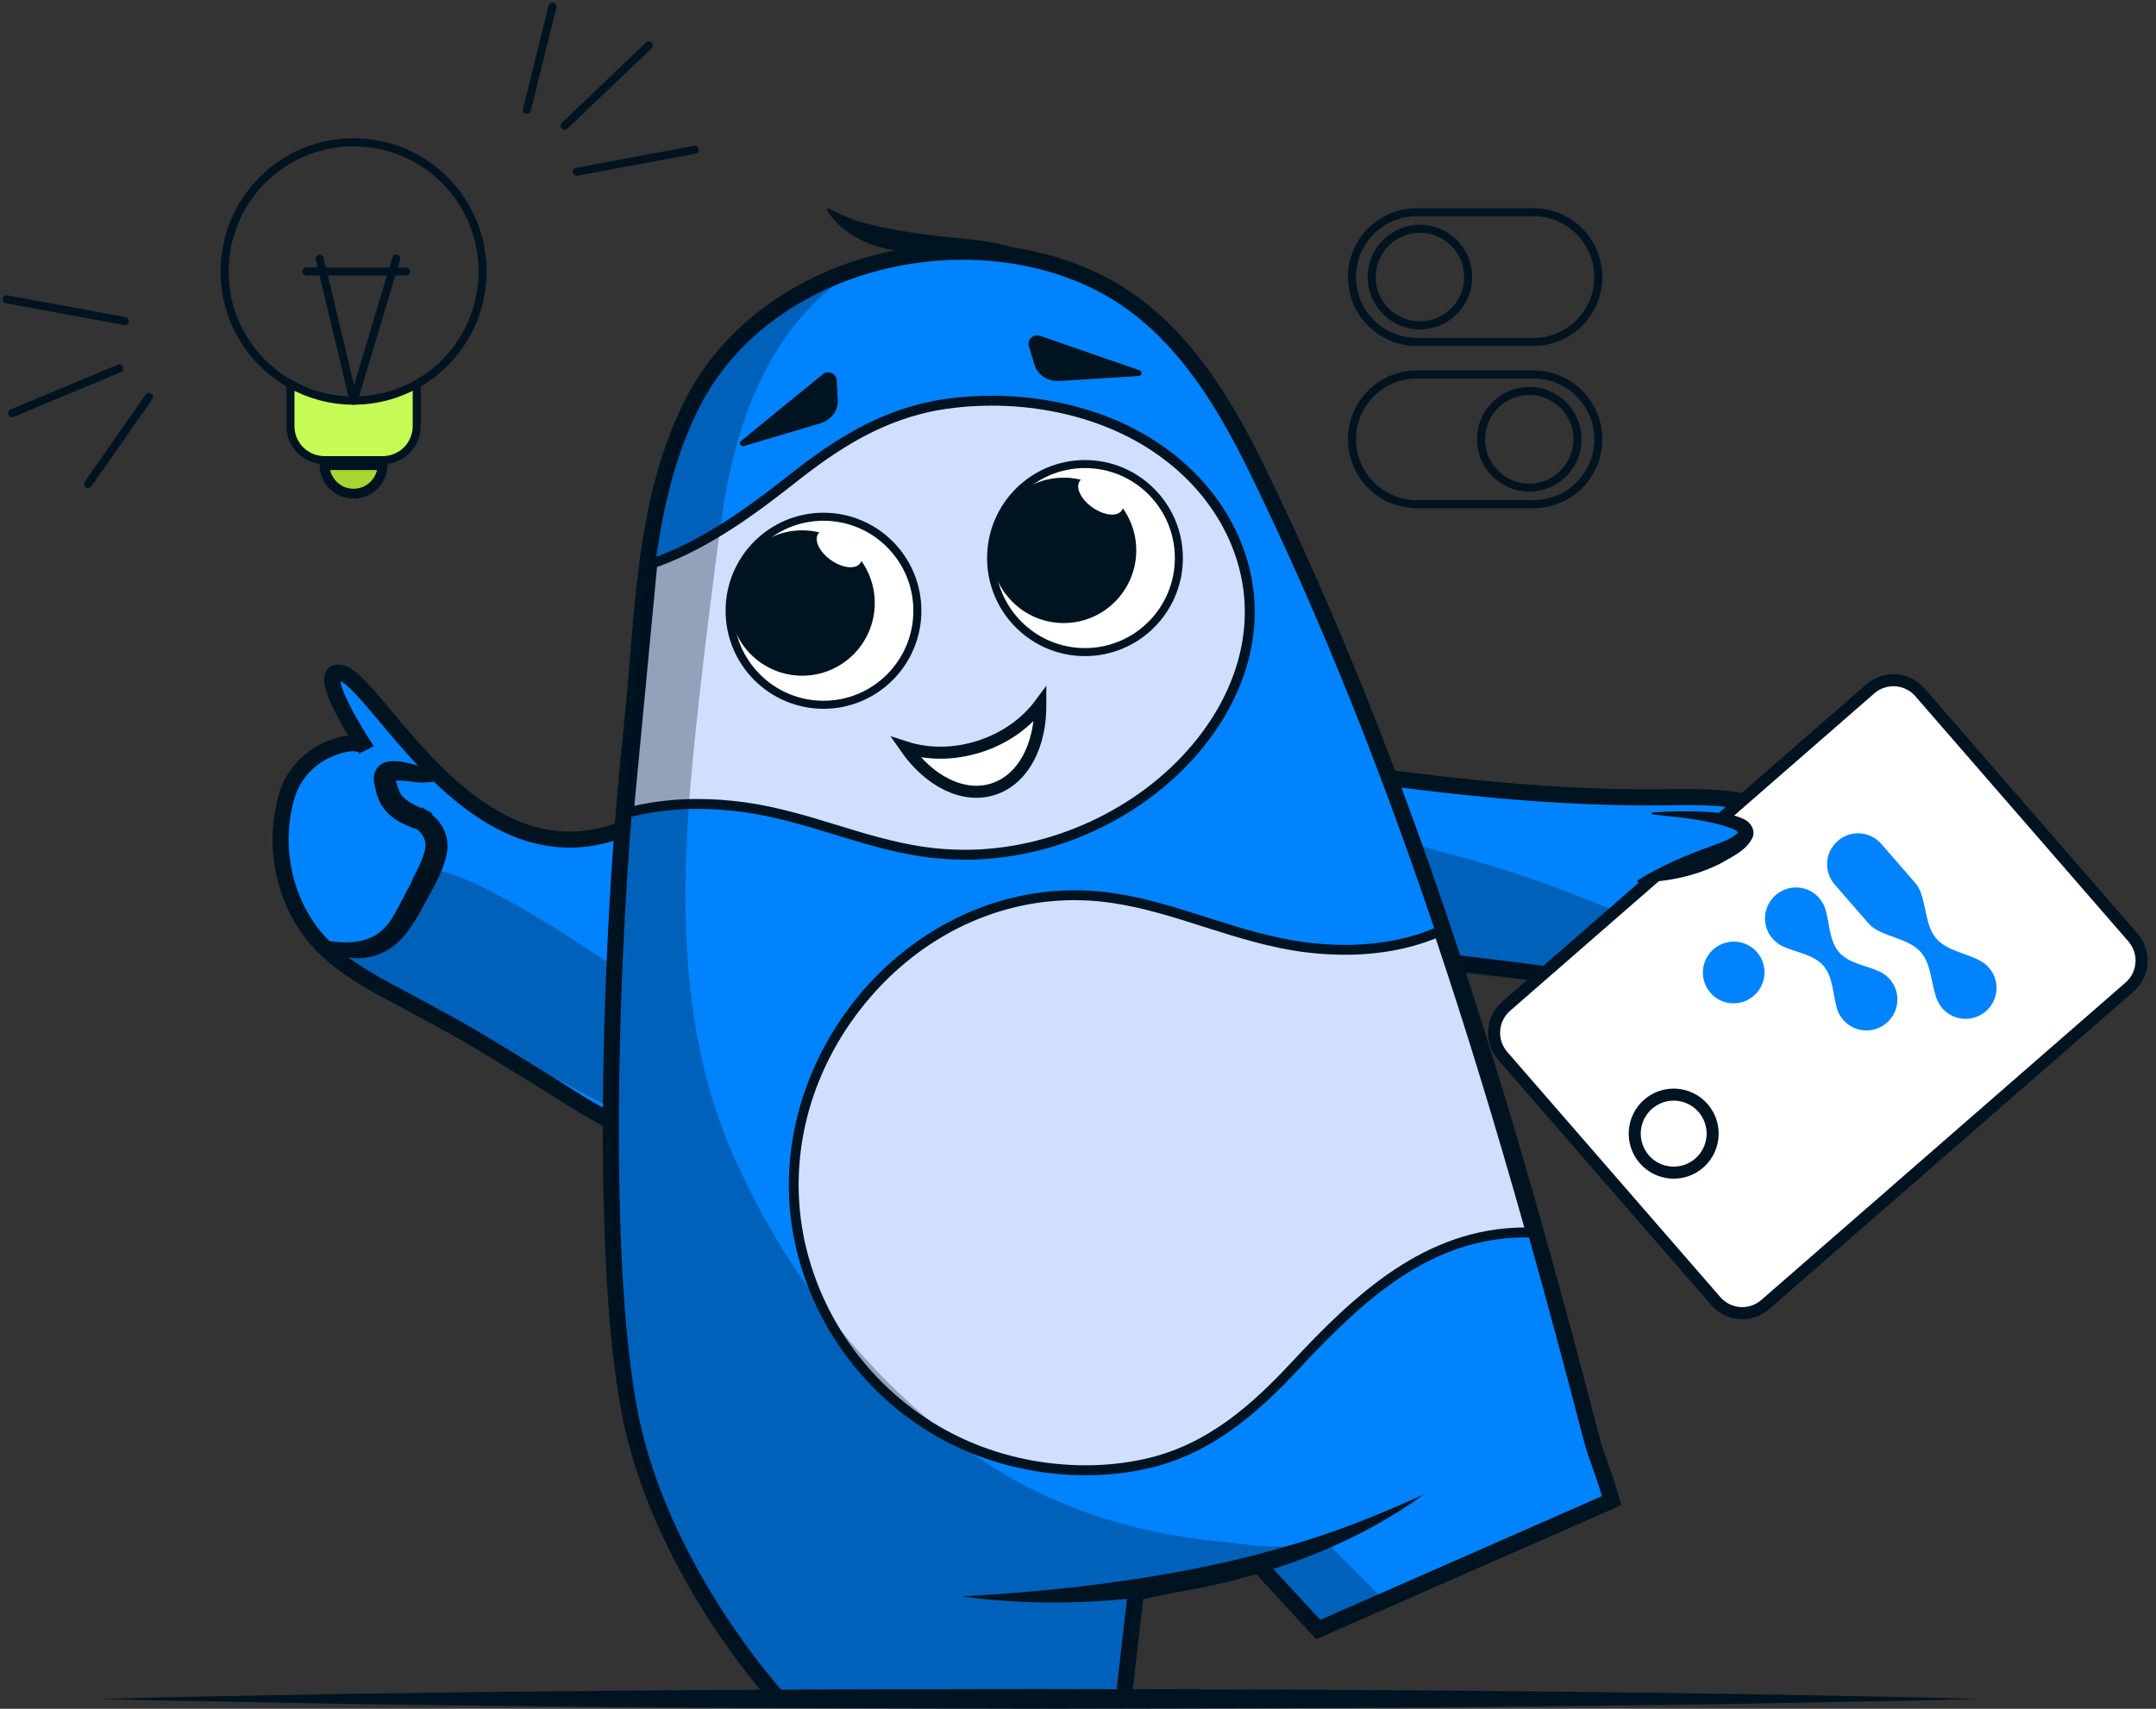 <?xml version="1.0" encoding="UTF-8"?>
<svg xmlns="http://www.w3.org/2000/svg" width="328" height="260" viewBox="0 0 328 260" fill="none">
  <rect x="0" y="0" width="328" height="260" fill="#333333" stroke="none"/>
  <path d="M102.831 120.926C102.831 120.926 92.565 131.691 78.71 126.184C64.864 120.685 55.733 102.823 51.672 102.348C47.618 101.874 55.741 114.055 55.756 114.085C54.695 112.029 50.574 113.656 49.084 114.447C46.505 115.826 44.489 118.214 43.654 121.031C41.638 127.804 42.812 135.413 46.836 141.206C49.791 145.462 54.409 148.325 58.892 150.736C63.864 153.403 68.677 155.919 73.506 158.827C78.59 161.893 83.637 165.019 88.653 168.191C89.157 168.507 95.272 171.807 95.189 172.349C95.189 172.342 102.831 120.926 102.831 120.926Z" fill="#0083FC" stroke="#001321" stroke-width="2.441" stroke-miterlimit="10"></path>
  <path d="M64.186 122.817C69.827 126.38 68.406 130.493 65.706 135.495C64.292 138.012 63.096 140.633 61.148 142.78C57.989 146.329 51.927 147.12 48.775 143.157L48.866 143.021C53.709 143.85 57.523 143.556 59.922 139.255C61.479 136.422 63.201 133.213 64.329 130.418C64.51 129.898 64.668 129.393 64.72 128.858C64.893 127.292 63.803 126.44 62.419 125.257L64.179 122.809L64.186 122.817Z" fill="#001321"></path>
  <path d="M64.713 126.582C60.757 125.43 57.725 124.006 57.033 119.546C56.454 117.791 57.349 116.066 59.282 115.855C60.448 115.734 61.298 115.93 62.155 116.111C63.84 116.473 65.397 117.12 66.57 118.642L66.518 118.793C64.683 119.267 63.163 119.011 61.697 118.823C60.922 118.755 60.11 118.71 59.688 118.913C59.861 118.876 60.072 118.461 60.05 118.348C60.335 119.117 60.591 120.119 60.862 120.654C61.697 122.198 64.246 122.921 65.773 123.757L64.713 126.575V126.582Z" fill="#001321"></path>
  <path opacity="0.3" d="M62.666 134.62C62.222 124.45 97.783 150.169 97.783 150.169L94.436 169.357L55.077 148.542L51.678 146.192C51.678 146.192 62.982 141.867 62.674 134.628L62.666 134.62Z" fill="#001321"></path>
  <path d="M193.521 115.855C213.189 118.763 232.985 121.558 253.269 121.317C259.723 121.241 266.665 120.985 271.606 124.699C273.366 126.018 274.803 127.856 275.344 130.123C276.773 136.158 273.126 143.676 268.884 148.407C262.573 155.451 256.729 154.343 249.772 151.45C240.656 147.661 214.37 146.554 204.773 143.902C191.821 140.324 196.778 135.464 189.632 122.914C189.068 121.919 188.527 120.834 188.564 119.599C188.64 116.842 191.46 116.088 193.513 115.862C193.506 115.862 193.491 115.862 193.476 115.862" fill="#0083FC"></path>
  <path d="M193.521 115.855C213.189 118.763 232.985 121.558 253.269 121.317C259.723 121.241 266.665 120.985 271.606 124.699C273.366 126.018 274.803 127.856 275.344 130.123C276.773 136.158 273.126 143.676 268.884 148.407C262.573 155.451 256.729 154.343 249.772 151.45C240.656 147.661 214.37 146.554 204.773 143.902C191.821 140.324 196.778 135.464 189.632 122.914C189.068 121.919 188.527 120.834 188.564 119.599C188.64 116.842 191.46 116.088 193.513 115.862C193.506 115.862 193.491 115.862 193.476 115.862" stroke="#001321" stroke-width="2.441" stroke-miterlimit="10"></path>
  <path opacity="0.3" d="M263.642 137.197C263.258 141.386 260.837 145.808 258.099 148.844C252.849 154.69 247.968 153.748 242.139 151.315C234.512 148.12 215.95 148.46 207.917 146.215C197.079 143.186 197.801 137.807 191.792 127.328C191.31 126.492 190.859 125.588 190.882 124.563C190.934 122.273 193.281 121.656 194.996 121.475H195.003C197.914 121.919 200.84 122.364 203.758 122.778C209.504 127.26 216.807 128.895 224.464 131.035C232.497 133.28 240.221 136.308 247.847 139.487C253.609 141.898 258.452 142.84 263.627 137.205L263.642 137.197Z" fill="#001321"></path>
  <path d="M245.177 228.337L200.546 247.947L191.573 238.214L172.793 242.327L170.935 258.501H118.444C118.444 258.501 101.175 239.78 96.106 216.404C95.956 215.696 95.805 214.965 95.677 214.204C95.625 213.948 95.572 213.692 95.527 213.428C95.309 212.178 95.106 210.852 94.918 209.481C94.451 206.174 94.083 202.535 93.79 198.648C92.278 178.428 92.91 151.436 94.489 129.069C94.955 122.515 95.489 116.36 96.091 110.883C97.889 94.377 97.633 76.463 105.357 61.321C116.24 39.986 146.062 32.641 166.843 42.841C178.584 48.604 185.639 59.965 191.197 71.34C202.185 93.843 211.339 117.091 219.319 140.761C224.629 156.468 229.42 172.364 233.902 188.335C236.73 198.437 239.446 208.569 242.078 218.717C242.928 221.986 244.146 224.48 245.177 228.337Z" fill="#0083FC" stroke="#001321" stroke-width="2.441" stroke-miterlimit="10"></path>
  <path d="M165.137 223.719C158.902 223.719 152.637 222.431 147.033 219.99C134.638 214.596 125.282 203.514 121.995 190.361C118.799 177.576 121.845 163.986 130.344 153.078C138.692 142.365 150.771 136.225 163.49 136.225C165.4 136.225 167.341 136.368 169.258 136.647C174.08 137.348 178.803 138.855 183.368 140.308C188.242 141.86 193.281 143.465 198.524 144.135C200.577 144.399 202.615 144.535 204.593 144.535C209.866 144.535 214.664 143.608 218.868 141.793C223.562 155.714 228.15 170.698 232.896 187.551C232.632 187.551 232.369 187.543 232.106 187.543C217.199 187.543 206.594 197.57 197.012 207.846C190.995 214.287 184.09 220.555 174.403 222.732C171.44 223.395 168.318 223.734 165.137 223.734V223.719Z" fill="#D0DFFE"></path>
  <path d="M163.489 136.971C165.369 136.971 167.272 137.107 169.145 137.386C173.906 138.079 178.599 139.57 183.135 141.017C188.038 142.576 193.108 144.188 198.425 144.874C200.509 145.138 202.584 145.273 204.593 145.273C209.654 145.273 214.295 144.437 218.417 142.78C222.922 156.204 227.344 170.631 231.902 186.768C216.8 186.858 206.112 196.96 196.462 207.311C190.528 213.669 183.729 219.847 174.237 221.971C171.326 222.627 168.265 222.958 165.136 222.958C158.999 222.958 152.839 221.693 147.326 219.289C135.142 213.986 125.943 203.1 122.717 190.165C119.58 177.607 122.574 164.25 130.93 153.53C139.135 143.006 150.996 136.964 163.482 136.964M163.489 135.465C136.195 135.465 114.473 163.354 121.265 190.534C124.604 203.921 134.134 215.191 146.732 220.676C152.433 223.162 158.818 224.472 165.136 224.472C168.325 224.472 171.507 224.141 174.568 223.448C184.06 221.316 191.054 215.312 197.56 208.343C207.421 197.774 217.597 188.282 232.105 188.282C232.699 188.282 233.294 188.297 233.903 188.327C229.42 172.356 224.629 156.46 219.319 140.753C214.761 142.885 209.684 143.774 204.593 143.774C202.592 143.774 200.591 143.639 198.621 143.382C188.52 142.079 179.381 137.356 169.363 135.894C167.385 135.6 165.422 135.465 163.489 135.465Z" fill="#001321"></path>
  <path d="M146.784 130.064C144.558 130.064 142.309 129.891 140.121 129.552C135.646 128.866 131.336 127.548 127.177 126.275C122.724 124.911 118.121 123.502 113.24 122.832C110.841 122.501 108.449 122.335 106.14 122.335C102.424 122.335 98.912 122.764 95.678 123.616L99.273 85.737C107.411 82.92 114.594 77.556 120.708 72.742C126.996 67.793 134.104 63.009 143.445 61.547C145.844 61.171 148.334 60.982 150.846 60.982C157.231 60.982 163.512 62.18 169.01 64.448C180.134 69.036 187.88 78.008 189.731 88.449C191.25 97.03 188.512 106.017 182.029 113.762C173.605 123.826 160.105 130.072 146.792 130.072L146.784 130.064Z" fill="#D0DFFE"></path>
  <path d="M150.838 60.214V61.72C157.126 61.72 163.309 62.903 168.716 65.133C179.607 69.623 187.181 78.384 188.979 88.57C190.453 96.924 187.783 105.693 181.442 113.264C173.161 123.156 159.879 129.303 146.777 129.303C144.581 129.303 142.377 129.137 140.218 128.806C135.796 128.128 131.516 126.817 127.38 125.551C122.897 124.18 118.272 122.764 113.33 122.078C110.901 121.739 108.471 121.574 106.125 121.574C102.74 121.574 99.514 121.928 96.505 122.621L99.957 86.279C108.013 83.379 115.105 78.091 121.152 73.322C127.357 68.433 134.367 63.709 143.543 62.278C145.904 61.909 148.356 61.72 150.831 61.72V60.214M150.838 60.214C148.319 60.214 145.792 60.402 143.317 60.786C134.171 62.218 127.019 66.79 120.235 72.139C113.398 77.533 106.471 82.535 98.566 85.172L94.82 124.625C98.461 123.54 102.304 123.08 106.14 123.08C108.494 123.08 110.848 123.254 113.134 123.57C122.529 124.873 130.697 128.858 140 130.29C142.279 130.636 144.543 130.81 146.784 130.81C171.988 130.81 194.243 109.656 190.46 88.298C188.565 77.601 180.653 68.418 169.288 63.732C163.73 61.442 157.284 60.206 150.831 60.206L150.838 60.214Z" fill="#001321"></path>
  <path d="M160.901 40.535C156.546 39.119 152.056 38.433 147.506 38.418C142.94 38.222 138.036 38.878 133.516 37.507C130.455 36.565 127.416 34.704 125.762 31.902L125.972 31.683C127.371 32.421 128.71 33.032 130.071 33.514C135.66 35.209 141.804 35.887 147.633 36.414C152.251 36.919 156.87 38.177 161.014 40.249L160.901 40.527V40.535Z" fill="#001321"></path>
  <path d="M125.281 107.237C133.169 107.237 139.564 100.832 139.564 92.931C139.564 85.03 133.169 78.625 125.281 78.625C117.393 78.625 110.998 85.03 110.998 92.931C110.998 100.832 117.393 107.237 125.281 107.237Z" fill="white" stroke="#001321" stroke-width="1.221" stroke-miterlimit="10"></path>
  <path d="M165.062 99.222C172.95 99.222 179.345 92.817 179.345 84.916C179.345 77.015 172.95 70.61 165.062 70.61C157.174 70.61 150.779 77.015 150.779 84.916C150.779 92.817 157.174 99.222 165.062 99.222Z" fill="white" stroke="#001321" stroke-width="1.221" stroke-miterlimit="10"></path>
  <path d="M122.039 102.814C128.137 102.814 133.08 97.863 133.08 91.755C133.08 85.647 128.137 80.696 122.039 80.696C115.941 80.696 110.998 85.647 110.998 91.755C110.998 97.863 115.941 102.814 122.039 102.814Z" fill="#001321"></path>
  <path d="M161.82 94.8C167.918 94.8 172.862 89.849 172.862 83.741C172.862 77.634 167.918 72.682 161.82 72.682C155.723 72.682 150.779 77.634 150.779 83.741C150.779 89.849 155.723 94.8 161.82 94.8Z" fill="#001321"></path>
  <path d="M130.881 85.684C131.571 84.695 130.698 82.891 128.931 81.653C127.164 80.416 125.172 80.215 124.482 81.204C123.792 82.193 124.665 83.998 126.432 85.235C128.199 86.472 130.191 86.673 130.881 85.684Z" fill="white"></path>
  <path d="M170.662 77.671C171.352 76.682 170.479 74.878 168.712 73.641C166.945 72.404 164.953 72.203 164.263 73.192C163.573 74.181 164.446 75.985 166.213 77.222C167.98 78.459 169.972 78.66 170.662 77.671Z" fill="white"></path>
  <path d="M173.215 57.214L161.151 57.968C159.406 58.073 157.856 57.056 157.382 55.497L156.517 52.619C156.232 51.662 157.255 50.766 158.24 51.105L173.38 56.348C173.854 56.514 173.726 57.184 173.215 57.214Z" fill="#001321"></path>
  <path d="M113.179 67.867L124.769 64.424C126.447 63.927 127.552 62.435 127.455 60.808L127.282 57.802C127.221 56.8 125.958 56.311 125.145 56.974L112.728 67.106C112.337 67.423 112.69 68.01 113.179 67.86V67.867Z" fill="#001321"></path>
  <path opacity="0.3" d="M210.338 243.246L200.545 247.946L196.048 243.065L192.535 238.349L201.741 234.605L210.338 243.246Z" fill="#001321"></path>
  <path opacity="0.3" d="M147.86 221.12C131.764 209.782 118.918 192.907 111.269 175.135C103.124 156.204 103.485 134.937 105.47 114.815C106.583 103.485 108.035 91.951 109.524 80.621C111.57 65.057 116.617 49.387 130.666 40.784C119.964 44.219 110.524 51.188 105.357 61.32C97.641 76.462 97.889 94.377 96.091 110.883C95.497 116.36 94.955 122.514 94.489 129.068C92.917 151.435 92.278 178.428 93.797 198.647C94.091 202.535 94.459 206.173 94.918 209.48C95.106 210.852 95.309 212.177 95.535 213.436C95.58 213.692 95.625 213.955 95.677 214.204C95.813 214.965 95.956 215.703 96.114 216.404C101.183 239.78 118.452 258.501 118.452 258.501L171.085 257.258L172.8 242.326C172.8 242.326 198.259 234.846 198.267 234.838C194.514 235.938 188.971 234.883 185.195 234.514C171.657 233.188 159.021 228.977 147.867 221.12H147.86Z" fill="#001321"></path>
  <path d="M15.207 258.501L24.135 258.275L33.062 258.102L50.918 257.763C62.824 257.59 74.722 257.424 86.629 257.326C98.535 257.19 110.433 257.153 122.339 257.077L158.05 256.994L193.761 257.077C205.667 257.16 217.566 257.19 229.472 257.326C241.378 257.424 253.276 257.59 265.183 257.763L283.038 258.102L291.966 258.275L300.893 258.501L291.966 258.727L283.038 258.9L265.183 259.239C253.276 259.413 241.378 259.578 229.472 259.676C217.566 259.819 205.667 259.842 193.761 259.925L158.05 260L122.339 259.917C110.433 259.835 98.535 259.804 86.629 259.669C74.722 259.571 62.824 259.405 50.918 259.232L33.062 258.893L24.135 258.72L15.207 258.494V258.501Z" fill="#001321"></path>
  <path d="M158.263 107.123C158.353 113.361 155.69 118.597 151.11 120.073C146.53 121.55 141.325 118.845 137.76 113.715C141.144 114.807 145.108 114.837 149.027 113.579C152.945 112.321 156.149 109.978 158.263 107.116V107.123Z" fill="white" stroke="#001321" stroke-width="1.831" stroke-miterlimit="10"></path>
  <path d="M324.493 142.647L292.08 105.338C290.144 103.11 286.771 102.875 284.546 104.814L229.136 153.111C226.911 155.05 226.677 158.429 228.613 160.657L261.027 197.966C262.963 200.194 266.336 200.429 268.561 198.489L323.971 150.193C326.195 148.254 326.429 144.875 324.493 142.647Z" fill="white" stroke="#001321" stroke-width="1.831" stroke-miterlimit="10"></path>
  <path fill-rule="evenodd" clip-rule="evenodd" d="M279.585 127.954C281.54 126.252 284.504 126.447 286.203 128.399L291.325 134.29C291.686 134.704 291.957 135.164 292.153 135.646C293.063 137.974 292.957 140.942 294.597 142.825C296.237 144.708 299.185 145.017 301.359 146.245C301.81 146.501 302.231 146.833 302.592 147.247C304.292 149.198 304.081 152.167 302.118 153.869C300.163 155.572 297.199 155.376 295.5 153.425C295.139 153.01 294.868 152.551 294.672 152.069C293.762 149.741 293.867 146.773 292.228 144.889C290.588 143.006 287.64 142.697 285.466 141.469C285.015 141.213 284.594 140.881 284.233 140.467L279.111 134.576C277.411 132.625 277.622 129.657 279.585 127.954ZM270.138 136.196C272.094 134.493 275.057 134.689 276.757 136.64C277.208 137.16 277.524 137.748 277.712 138.365C278.359 140.542 278.291 143.172 279.773 144.882C281.262 146.592 283.872 146.886 285.933 147.827C286.519 148.099 287.061 148.49 287.512 149.01C289.212 150.961 289.001 153.929 287.038 155.632C285.083 157.335 282.119 157.139 280.42 155.188C279.968 154.668 279.652 154.08 279.464 153.462C278.818 151.285 278.885 148.656 277.404 146.946C275.922 145.236 273.304 144.942 271.244 144C270.657 143.729 270.115 143.337 269.664 142.818C267.964 140.866 268.175 137.898 270.138 136.196ZM267.303 144.882C265.603 142.931 262.647 142.727 260.684 144.437C258.721 146.147 258.518 149.108 260.21 151.059C261.902 153.01 264.866 153.214 266.829 151.504C268.784 149.801 268.995 146.833 267.303 144.882Z" fill="#0083FC"></path>
  <path d="M258.515 176.97C260.985 174.818 261.244 171.068 259.096 168.595C256.947 166.122 253.203 165.862 250.734 168.014C248.265 170.166 248.005 173.916 250.154 176.389C252.303 178.862 256.046 179.123 258.515 176.97Z" stroke="#001321" stroke-width="1.831" stroke-miterlimit="10"></path>
  <path d="M216.542 227.434C197.544 241.288 169.339 246.057 146.324 242.908C152.416 242.584 158.433 242.079 164.428 241.393C174.815 240.15 185.329 238.327 195.37 235.382C202.651 233.378 209.668 230.538 216.542 227.426V227.434Z" fill="#001321"></path>
  <path d="M73.414 41.305C73.414 48.665 69.375 55.084 63.395 58.451C62.012 59.235 60.522 59.852 58.95 60.274C57.303 60.726 55.573 60.967 53.791 60.967C52.008 60.967 50.278 60.726 48.631 60.274C47.059 59.852 45.57 59.235 44.186 58.451C38.207 55.084 34.168 48.665 34.168 41.305C34.168 30.449 42.953 21.65 53.791 21.65C64.629 21.65 73.414 30.449 73.414 41.305Z" stroke="#001321" stroke-width="1.221" stroke-miterlimit="10" stroke-linecap="round"></path>
  <path d="M63.397 58.45V64.846C63.397 67.46 61.464 69.615 58.952 69.954C58.718 69.999 58.478 70.014 58.237 70.014H49.347C49.106 70.014 48.866 69.999 48.633 69.954C46.12 69.615 44.188 67.46 44.188 64.846V58.45C45.571 59.233 47.061 59.851 48.633 60.273C50.28 60.725 52.01 60.966 53.792 60.966C55.575 60.966 57.304 60.725 58.952 60.273C60.524 59.851 62.013 59.233 63.397 58.45Z" fill="#C6FB55" stroke="#001321" stroke-width="1.221" stroke-miterlimit="10"></path>
  <path d="M53.792 75.122C51.385 75.122 49.415 73.171 49.385 70.768H58.2C58.17 73.171 56.199 75.122 53.792 75.122Z" fill="#A6D632"></path>
  <path d="M57.357 71.521C56.989 73.148 55.53 74.369 53.792 74.369C52.055 74.369 50.596 73.148 50.227 71.521H57.357ZM58.952 69.954C58.719 69.999 58.478 70.015 58.237 70.015H49.347C49.107 70.015 48.866 69.999 48.633 69.954V70.708C48.633 73.563 50.942 75.876 53.792 75.876C56.643 75.876 58.952 73.563 58.952 70.708V69.954Z" fill="#001321"></path>
  <path d="M53.792 60.967L48.633 39.353" stroke="#001321" stroke-width="1.221" stroke-miterlimit="10" stroke-linecap="round"></path>
  <path d="M60.282 39.353L53.791 60.967" stroke="#001321" stroke-width="1.221" stroke-miterlimit="10" stroke-linecap="round"></path>
  <path d="M85.906 19.126L98.7 6.914" stroke="#001321" stroke-width="1.221" stroke-miterlimit="10" stroke-linecap="round"></path>
  <path d="M87.721 26.14L105.696 22.787" stroke="#001321" stroke-width="1.221" stroke-miterlimit="10" stroke-linecap="round"></path>
  <path d="M80.16 16.692L84.056 1" stroke="#001321" stroke-width="1.221" stroke-miterlimit="10" stroke-linecap="round"></path>
  <path d="M18.163 56.055L1.85 62.865" stroke="#001321" stroke-width="1.221" stroke-miterlimit="10" stroke-linecap="round"></path>
  <path d="M18.976 48.852L1 45.537" stroke="#001321" stroke-width="1.221" stroke-miterlimit="10" stroke-linecap="round"></path>
  <path d="M22.654 60.394L13.402 73.645" stroke="#001321" stroke-width="1.221" stroke-miterlimit="10" stroke-linecap="round"></path>
  <path d="M46.602 41.305H61.802" stroke="#001321" stroke-width="1.221" stroke-miterlimit="10" stroke-linecap="round"></path>
  <path d="M251.321 123.78C251.321 123.78 284.971 123.78 249.109 134.139Z" fill="#0083FC"></path>
  <path d="M251.321 123.629C254.142 123.418 256.955 123.388 259.813 123.531C261.61 123.697 263.581 123.795 265.318 124.646C266.236 125.045 267.131 126.281 266.619 127.449C265.649 129.49 263.348 130.424 261.655 131.434C257.767 133.362 253.48 134.221 249.155 134.274L249.072 133.988C252.66 131.75 256.533 130.123 260.459 128.699C261.926 128.149 263.468 127.66 264.453 126.658C264.551 126.53 264.476 126.658 264.551 126.748C264.461 126.537 263.829 126.198 263.49 126.07C259.677 124.661 255.383 124.36 251.314 123.923V123.622L251.321 123.629Z" fill="#001321"></path>
  <path d="M233.309 32.294H215.529C210.091 32.294 205.684 36.709 205.684 42.155V42.163C205.684 47.609 210.091 52.024 215.529 52.024H233.309C238.746 52.024 243.154 47.609 243.154 42.163V42.155C243.154 36.709 238.746 32.294 233.309 32.294Z" stroke="#001321" stroke-width="1.221" stroke-miterlimit="10" stroke-linecap="round"></path>
  <path d="M216.017 49.508C220.071 49.508 223.357 46.216 223.357 42.155C223.357 38.095 220.071 34.803 216.017 34.803C211.962 34.803 208.676 38.095 208.676 42.155C208.676 46.216 211.962 49.508 216.017 49.508Z" stroke="#001321" stroke-width="1.221" stroke-miterlimit="10" stroke-linecap="round"></path>
  <path d="M233.309 56.982H215.529C210.091 56.982 205.684 61.397 205.684 66.843V66.85C205.684 72.297 210.091 76.712 215.529 76.712H233.309C238.746 76.712 243.154 72.297 243.154 66.85V66.843C243.154 61.397 238.746 56.982 233.309 56.982Z" stroke="#001321" stroke-width="1.221" stroke-miterlimit="10" stroke-linecap="round"></path>
  <path d="M232.653 74.195C236.707 74.195 239.994 70.903 239.994 66.842C239.994 62.782 236.707 59.49 232.653 59.49C228.599 59.49 225.312 62.782 225.312 66.842C225.312 70.903 228.599 74.195 232.653 74.195Z" stroke="#001321" stroke-width="1.221" stroke-miterlimit="10" stroke-linecap="round"></path>
</svg>
